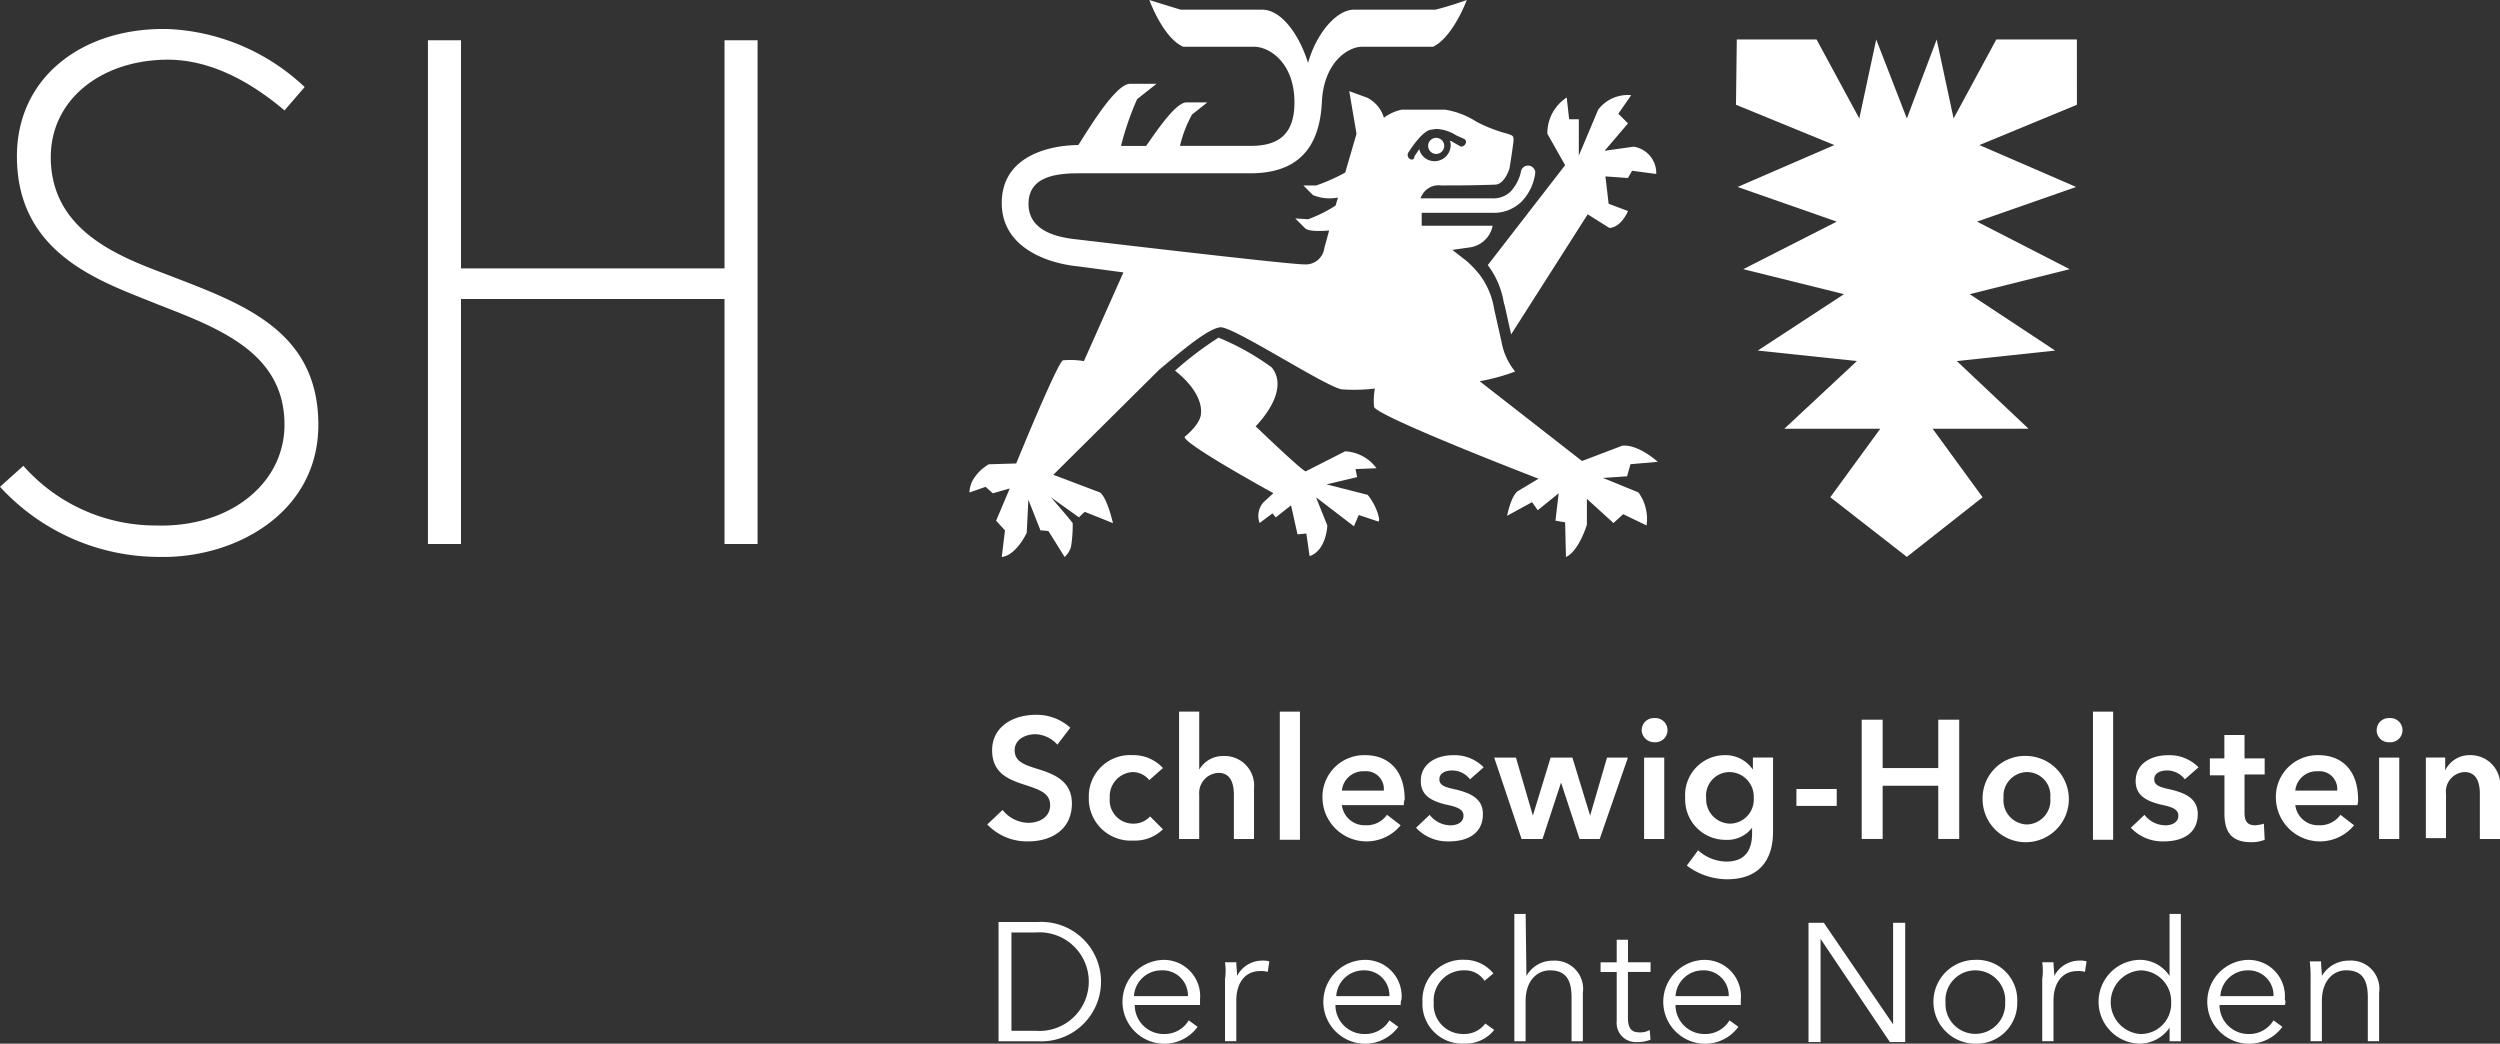 <svg xmlns="http://www.w3.org/2000/svg" viewBox="0 0 183.216 76.488">
  <rect x="0" y="0" width="183.216" height="76.488" fill="#333333" stroke="none"/>
  <defs>
    <style>
      .cls-1 {
        fill: #fff;
      }

      .cls-2 {
        fill: #fff;
      }
    </style>
  </defs>
  <g id="Gruppe_10" data-name="Gruppe 10" transform="translate(0 -0.1)">
    <g id="Gruppe_4" data-name="Gruppe 4" transform="translate(72.353 52.253)">
      <g id="Gruppe_3" data-name="Gruppe 3">
        <g id="Gruppe_2" data-name="Gruppe 2">
          <g id="Gruppe_1" data-name="Gruppe 1">
            <path id="Pfad_1" data-name="Pfad 1" class="cls-1" d="M127.639,90.985a2.287,2.287,0,0,0-1.595-.768c-.709,0-1.536.354-1.536,1.181s.709,1.063,1.654,1.358c1.122.354,2.54.827,2.54,2.54,0,1.89-1.477,2.776-3.189,2.776a4.009,4.009,0,0,1-3.012-1.24l1.122-1.063a2.466,2.466,0,0,0,1.89.945c.709,0,1.595-.354,1.595-1.3s-.945-1.181-2.008-1.536-2.244-.827-2.244-2.481c0-1.772,1.595-2.6,3.189-2.6a3.67,3.67,0,0,1,2.54.945Z" transform="translate(-122.5 -88.564)"/>
            <path id="Pfad_2" data-name="Pfad 2" class="cls-1" d="M139.53,95.631a1.57,1.57,0,0,0-1.24-.591,1.779,1.779,0,0,0-1.654,1.89,1.719,1.719,0,0,0,1.713,1.89,1.609,1.609,0,0,0,1.24-.532l.945.945a2.938,2.938,0,0,1-2.185.827,3.07,3.07,0,0,1-3.249-3.13,3.022,3.022,0,0,1,3.189-3.13,2.931,2.931,0,0,1,2.244.945Z" transform="translate(-127.658 -90.611)"/>
            <path id="Pfad_3" data-name="Pfad 3" class="cls-1" d="M151.793,94.011v3.721h-1.477V94.484c0-.709-.177-1.595-1.122-1.595a1.475,1.475,0,0,0-1.418,1.595v3.249H146.3V88.4h1.477v4.253h0a2,2,0,0,1,1.772-1A2.163,2.163,0,0,1,151.793,94.011Z" transform="translate(-132.243 -88.4)"/>
            <path id="Pfad_4" data-name="Pfad 4" class="cls-1" d="M158.8,88.4h1.477v9.391H158.8Z" transform="translate(-137.36 -88.4)"/>
            <path id="Pfad_5" data-name="Pfad 5" class="cls-1" d="M170.065,97.462h-4.548a1.68,1.68,0,0,0,1.713,1.477,1.832,1.832,0,0,0,1.595-.768l1,.768a3.232,3.232,0,0,1-5.729-1.949,3.057,3.057,0,0,1,3.13-3.189c1.654,0,2.894,1.063,2.894,3.249A.876.876,0,0,0,170.065,97.462ZM168.589,96.4a1.3,1.3,0,0,0-1.418-1.418,1.574,1.574,0,0,0-1.654,1.418Z" transform="translate(-139.529 -90.611)"/>
            <path id="Pfad_6" data-name="Pfad 6" class="cls-1" d="M179.657,95.572a1.647,1.647,0,0,0-1.3-.65c-.473,0-.945.177-.945.65s.473.591,1.3.768c.886.236,1.89.591,1.89,1.772,0,1.477-1.181,2.008-2.481,2.008a3.158,3.158,0,0,1-2.422-1l1-.945a1.953,1.953,0,0,0,1.536.768c.413,0,.945-.177.945-.709,0-.473-.473-.65-1.358-.827-.886-.236-1.772-.591-1.772-1.713,0-1.3,1.181-1.89,2.363-1.89a2.98,2.98,0,0,1,2.244.886Z" transform="translate(-144.278 -90.611)"/>
            <path id="Pfad_7" data-name="Pfad 7" class="cls-1" d="M185.4,94.1h1.595l1.24,4.253h0l1.3-4.253h1.595l1.3,4.253h0l1.24-4.253H195.2l-2.067,5.965h-1.477L190.3,95.931h0l-1.358,4.134h-1.536Z" transform="translate(-148.249 -90.733)"/>
            <path id="Pfad_8" data-name="Pfad 8" class="cls-1" d="M204.645,89.2a.888.888,0,1,1,0,1.772.922.922,0,0,1-.945-.886A.885.885,0,0,1,204.645,89.2Zm-.768,2.894h1.477V98.06h-1.477Z" transform="translate(-155.74 -88.727)"/>
            <path id="Pfad_9" data-name="Pfad 9" class="cls-1" d="M215.538,93.977v5.434c0,2.126-1.063,3.485-3.367,3.485a4.951,4.951,0,0,1-2.953-1l.827-1.122a3.173,3.173,0,0,0,2.067.827c1.418,0,1.89-.886,1.89-2.067v-.413h0a2.285,2.285,0,0,1-1.949.886A2.951,2.951,0,0,1,209.1,96.93a2.921,2.921,0,0,1,2.894-3.13,2.422,2.422,0,0,1,2.067,1.063h0v-.886Zm-4.9,2.953a1.791,1.791,0,0,0,1.713,1.89,1.768,1.768,0,0,0,1.772-1.89,1.8,1.8,0,0,0-1.772-1.89A1.725,1.725,0,0,0,210.636,96.93Z" transform="translate(-157.951 -90.611)"/>
            <path id="Pfad_10" data-name="Pfad 10" class="cls-1" d="M225.853,99.24H222.9V98h2.953Z" transform="translate(-163.6 -92.33)"/>
            <path id="Pfad_11" data-name="Pfad 11" class="cls-1" d="M231,89.4h1.536v3.544h4.075V89.4h1.536v8.741h-1.536v-3.9h-4.075v3.9H231Z" transform="translate(-166.916 -88.809)"/>
            <path id="Pfad_12" data-name="Pfad 12" class="cls-1" d="M249.249,93.9A3.161,3.161,0,1,1,246,97.03,3.1,3.1,0,0,1,249.249,93.9Zm0,5.02a1.768,1.768,0,0,0,1.713-1.949,1.719,1.719,0,0,0-1.713-1.89,1.749,1.749,0,0,0-1.713,1.89A1.768,1.768,0,0,0,249.249,98.92Z" transform="translate(-173.056 -90.651)"/>
            <path id="Pfad_13" data-name="Pfad 13" class="cls-1" d="M259.7,88.4h1.477v9.391H259.7Z" transform="translate(-178.665 -88.4)"/>
            <path id="Pfad_14" data-name="Pfad 14" class="cls-1" d="M268.357,95.572a1.647,1.647,0,0,0-1.3-.65c-.473,0-.945.177-.945.65s.473.591,1.3.768c.886.236,1.89.591,1.89,1.772,0,1.477-1.181,2.008-2.481,2.008a3.158,3.158,0,0,1-2.422-1l1-.945a1.953,1.953,0,0,0,1.536.768c.413,0,.945-.177.945-.709,0-.473-.473-.65-1.358-.827-.886-.236-1.772-.591-1.772-1.713,0-1.3,1.181-1.89,2.363-1.89a2.981,2.981,0,0,1,2.244.886Z" transform="translate(-180.589 -90.611)"/>
            <path id="Pfad_15" data-name="Pfad 15" class="cls-1" d="M274.2,94.194V93.013h1.063V91.3h1.477v1.713h1.477v1.181H276.74V96.97c0,.532.118.945.768.945a2.513,2.513,0,0,0,.65-.118l.059,1.181a2.546,2.546,0,0,1-1,.177c-1.595,0-1.949-.945-1.949-2.126V94.253H274.2Z" transform="translate(-184.6 -89.587)"/>
            <path id="Pfad_16" data-name="Pfad 16" class="cls-1" d="M288.365,97.462h-4.548a1.68,1.68,0,0,0,1.713,1.477,1.832,1.832,0,0,0,1.595-.768l1,.768a3.232,3.232,0,0,1-5.729-1.949,3.057,3.057,0,0,1,3.13-3.189c1.654,0,2.894,1.063,2.894,3.249A1.153,1.153,0,0,1,288.365,97.462ZM286.889,96.4a1.3,1.3,0,0,0-1.418-1.418,1.574,1.574,0,0,0-1.654,1.418Z" transform="translate(-187.957 -90.611)"/>
            <path id="Pfad_17" data-name="Pfad 17" class="cls-1" d="M295.845,89.2a.888.888,0,1,1,0,1.772.888.888,0,1,1,0-1.772Zm-.768,2.894h1.477V98.06h-1.477Z" transform="translate(-193.074 -88.727)"/>
            <path id="Pfad_18" data-name="Pfad 18" class="cls-1" d="M301,93.977h1.418v.945h0a1.97,1.97,0,0,1,1.831-1.122,2.168,2.168,0,0,1,2.185,2.422v3.721h-1.477V96.635c0-.709-.177-1.595-1.122-1.595a1.43,1.43,0,0,0-1.358,1.595v3.249H301Z" transform="translate(-195.571 -90.611)"/>
            <path id="Pfad_19" data-name="Pfad 19" class="cls-1" d="M123.9,114.5h2.894a4.377,4.377,0,1,1,0,8.741H123.9Zm.945,7.974h1.772a3.614,3.614,0,1,0,0-7.206h-1.772Z" transform="translate(-123.073 -99.084)"/>
            <path id="Pfad_20" data-name="Pfad 20" class="cls-1" d="M144.97,122.508h-4.784a2.117,2.117,0,0,0,2.126,2.126,2.064,2.064,0,0,0,1.831-1l.65.473a3.017,3.017,0,0,1-2.481,1.24,3.074,3.074,0,0,1-.118-6.143,2.664,2.664,0,0,1,2.776,2.894Zm-.886-.65a1.846,1.846,0,0,0-1.949-1.89,2.01,2.01,0,0,0-2.008,1.89Z" transform="translate(-129.377 -101.008)"/>
            <path id="Pfad_21" data-name="Pfad 21" class="cls-1" d="M152,119.418h.827c0,.3.059.768.059,1h0a2.069,2.069,0,0,1,1.831-1.122,1.467,1.467,0,0,1,.532.059l-.118.768a1.646,1.646,0,0,0-.591-.059c-.886,0-1.713.65-1.713,2.185v2.953H152v-4.548A4.314,4.314,0,0,0,152,119.418Z" transform="translate(-134.576 -101.049)"/>
            <path id="Pfad_22" data-name="Pfad 22" class="cls-1" d="M169.87,122.508h-4.784a2.117,2.117,0,0,0,2.126,2.126,2.064,2.064,0,0,0,1.831-1l.65.473a3.017,3.017,0,0,1-2.481,1.24,3.073,3.073,0,0,1-.059-6.143,2.664,2.664,0,0,1,2.776,2.894A1,1,0,0,0,169.87,122.508Zm-.827-.65a1.831,1.831,0,0,0-1.89-1.89,2.01,2.01,0,0,0-2.008,1.89Z" transform="translate(-139.57 -101.008)"/>
            <path id="Pfad_23" data-name="Pfad 23" class="cls-1" d="M181.048,120.736a1.691,1.691,0,0,0-1.477-.768,2.2,2.2,0,0,0-2.244,2.363,2.14,2.14,0,0,0,2.185,2.3,1.907,1.907,0,0,0,1.595-.768l.65.473a2.671,2.671,0,0,1-2.185,1,2.914,2.914,0,0,1-3.071-3.071,2.946,2.946,0,0,1,3.071-3.071,2.717,2.717,0,0,1,2.126,1Z" transform="translate(-144.606 -101.008)"/>
            <path id="Pfad_24" data-name="Pfad 24" class="cls-1" d="M188.786,118.048a2.187,2.187,0,0,1,1.949-1.122,2.071,2.071,0,0,1,2.185,2.363v3.544h-.827v-3.189c0-1.24-.354-2.008-1.595-2.008-.886,0-1.772.709-1.772,2.244v2.953H187.9V113.5h.827l.059,4.548Z" transform="translate(-149.272 -98.675)"/>
            <path id="Pfad_25" data-name="Pfad 25" class="cls-1" d="M202.2,119.063h-1.595v3.367c0,.886.354,1.063.886,1.063a1.4,1.4,0,0,0,.709-.177l.059.709a2.545,2.545,0,0,1-1,.177,1.4,1.4,0,0,1-1.477-1.536v-3.6H198.6v-.709h1.181V116.7h.827v1.654h1.654v.709Z" transform="translate(-153.652 -99.985)"/>
            <path id="Pfad_26" data-name="Pfad 26" class="cls-1" d="M212.07,122.508h-4.784a2.117,2.117,0,0,0,2.126,2.126,2.064,2.064,0,0,0,1.831-1l.65.473a3.017,3.017,0,0,1-2.481,1.24,3.074,3.074,0,0,1-.118-6.143,2.664,2.664,0,0,1,2.776,2.894Zm-.886-.65a1.831,1.831,0,0,0-1.89-1.89,2.01,2.01,0,0,0-2.008,1.89Z" transform="translate(-156.846 -101.008)"/>
            <path id="Pfad_27" data-name="Pfad 27" class="cls-1" d="M230.6,122.042h0V114.6h.886v8.741h-1.122l-5.08-7.56h0v7.56H224.4V114.6h1.122Z" transform="translate(-164.214 -99.125)"/>
            <path id="Pfad_28" data-name="Pfad 28" class="cls-1" d="M242.971,125.343a3.071,3.071,0,1,1,0-6.143,2.946,2.946,0,0,1,3.071,3.071A2.979,2.979,0,0,1,242.971,125.343Zm0-5.375a2.189,2.189,0,0,0-2.185,2.363,2.188,2.188,0,1,0,4.371,0A2.191,2.191,0,0,0,242.971,119.968Z" transform="translate(-170.559 -101.008)"/>
            <path id="Pfad_29" data-name="Pfad 29" class="cls-1" d="M253.4,119.418h.827c0,.3.059.768.059,1h0a2.069,2.069,0,0,1,1.831-1.122,1.466,1.466,0,0,1,.532.059l-.118.768a1.646,1.646,0,0,0-.591-.059c-.886,0-1.713.65-1.713,2.185v2.953H253.4v-4.548A4.313,4.313,0,0,0,253.4,119.418Z" transform="translate(-176.086 -101.049)"/>
            <path id="Pfad_30" data-name="Pfad 30" class="cls-1" d="M263.412,123.009a3.072,3.072,0,0,1,0-6.143,2.6,2.6,0,0,1,2.185,1.181h0V113.5h.827v9.332H265.6v-1h0A2.672,2.672,0,0,1,263.412,123.009Zm.059-.709a2.221,2.221,0,0,0,2.244-2.3,2.271,2.271,0,0,0-2.244-2.363,2.338,2.338,0,0,0,0,4.666Z" transform="translate(-178.951 -98.675)"/>
            <path id="Pfad_31" data-name="Pfad 31" class="cls-1" d="M279.57,122.508h-4.784a2.117,2.117,0,0,0,2.126,2.126,2.064,2.064,0,0,0,1.831-1l.65.473a3.017,3.017,0,0,1-2.481,1.24,3.074,3.074,0,0,1-.118-6.143,2.664,2.664,0,0,1,2.776,2.894A.5.5,0,0,1,279.57,122.508Zm-.827-.65a1.831,1.831,0,0,0-1.89-1.89,2.01,2.01,0,0,0-2.008,1.89Z" transform="translate(-184.477 -101.008)"/>
            <path id="Pfad_32" data-name="Pfad 32" class="cls-1" d="M287.427,119.418c0,.3.059.768.059,1h0a2.285,2.285,0,0,1,2.008-1.122,2.071,2.071,0,0,1,2.185,2.363v3.544h-.827v-3.189c0-1.24-.354-2.008-1.595-2.008-.886,0-1.772.709-1.772,2.244v2.953h-.827v-4.548a10.476,10.476,0,0,0-.059-1.3h.827Z" transform="translate(-189.676 -101.049)"/>
          </g>
        </g>
      </g>
    </g>
    <g id="Gruppe_9" data-name="Gruppe 9" transform="translate(0 0.1)">
      <g id="Gruppe_5" data-name="Gruppe 5" transform="translate(0 2.12)">
        <path id="Pfad_33" data-name="Pfad 33" class="cls-1" d="M0,37.244a15.836,15.836,0,0,0,11.695,5.139C17.188,42.5,23.33,39.193,23.33,32.7c0-6.792-5.375-8.8-10.572-10.809-3.367-1.3-9.037-3.071-9.037-8.8,0-4.312,3.839-7.206,8.741-7.147C15.3,6,18.133,7.358,20.85,9.661l1.477-1.713A15.556,15.556,0,0,0,12.4,3.7C6.2,3.518,1.24,7.121,1.24,13.028c0,7.265,6.32,9.214,10.218,10.809,4.548,1.772,9.391,3.544,9.391,8.86,0,4.312-4.016,7.56-9.45,7.383a12.929,12.929,0,0,1-9.686-4.371Z" transform="translate(0 -3.689)"/>
        <path id="Pfad_34" data-name="Pfad 34" class="cls-1" d="M74.835,42.015h2.422V5.1H74.835V21.815H55.522V5.1H53.1V42.015h2.422V24.059H74.835Z" transform="translate(-21.737 -4.267)"/>
      </g>
      <g id="Gruppe_8" data-name="Gruppe 8" transform="translate(71.054)">
        <path id="Pfad_35" data-name="Pfad 35" class="cls-2" d="M240.384,5h-5.906l-3.13,5.788L230.107,5l-2.185,5.788L225.677,5l-1.24,5.788L221.306,5h-5.847L215.4,9.784l7.206,2.953-7.088,3.071,7.265,2.54-6.851,3.485,7.383,1.831-6.32,4.134,7.265.768-5.316,4.961h7.029l-3.662,5.02,5.611,4.371,5.552-4.371-3.662-5.02h7.029l-5.257-4.961,7.206-.768-6.261-4.134,7.324-1.831-6.792-3.485,7.265-2.54-7.088-3.071,7.147-2.953Z" transform="translate(-159.23 -2.106)"/>
        <g id="Gruppe_7" data-name="Gruppe 7">
          <path id="Pfad_36" data-name="Pfad 36" class="cls-1" d="M159.916,53.517,156.9,52.75l2.244-.532-.118-.591,1.536-.059a3.023,3.023,0,0,0-2.3-1.24L155.368,51.8c-.413-.177-3.662-3.308-3.662-3.308s2.6-2.54,1.181-4.312a18.506,18.506,0,0,0-3.9-2.185,24.914,24.914,0,0,0-3.189,2.422c1.063.827,2.067,2.067,1.89,3.249-.118.768-1.181,1.595-1.181,1.595-.177.473,6.5,4.134,6.5,4.134l-.709.65a1.494,1.494,0,0,0-.3,1.536l.945-.709.236.3,1.122-.886.473,2.126.65-.059.236,1.654c1.24-.413,1.3-2.244,1.3-2.244l-.827-2.067,2.776,2.126.354-.827,1.418.473C160.92,55.526,160.566,54.285,159.916,53.517Z" transform="translate(-130.739 -17.252)"/>
          <path id="Pfad_37" data-name="Pfad 37" class="cls-1" d="M195.291,15.674l-2.126.3,1.713-2.008-.709-.709.945-1.358a2.726,2.726,0,0,0-2.422,1.063l-1.418,3.367V13.666h-.709l-.177-1.595a3.105,3.105,0,0,0-1.418,2.658l1.3,2.3-5.67,7.324h0a6.2,6.2,0,0,1,1.181,2.776l.059.177.473,2.126,5.611-8.8,1.595,1c.886-.059,1.358-1.24,1.358-1.24l-1.418-.532-.236-2.008,1.654.118.3-.532,1.772.236A1.958,1.958,0,0,0,195.291,15.674Z" transform="translate(-146.622 -4.924)"/>
          <path id="Pfad_38" data-name="Pfad 38" class="cls-1" d="M169.323,36.188l-2.6-1.063,1.772-.118c0-.059.236-.827.236-.886l2.008-.177s-1.418-1.3-2.6-1.181l-2.953,1.122-7.5-5.847a14.834,14.834,0,0,0,2.6-.709,4.733,4.733,0,0,1-1-2.185l-.532-2.363a5.728,5.728,0,0,0-1.063-2.54,8.207,8.207,0,0,0-.945-1l-1.063-.827,1.24-.177a1.984,1.984,0,0,0,1.713-1.595h-5.2v-.945h5.2a2.893,2.893,0,0,0,2.126-.827,3.691,3.691,0,0,0,1-2.126.532.532,0,0,0-1.063,0,3.193,3.193,0,0,1-.768,1.418,1.828,1.828,0,0,1-1.358.473h-5.2c0-.177,0-.059.059-.177a1.375,1.375,0,0,1,1.418-.768c1.181,0,2.422,0,3.957-.059.709,0,1.063-1.181,1.063-1.181s.3-1.831.3-2.126-.118-.3-.413-.413a10.9,10.9,0,0,1-2.3-.886,5.94,5.94,0,0,0-2.3-.886h-3.189a3.336,3.336,0,0,0-1.3.591,2.4,2.4,0,0,0-1.24-1.477l-1.3-.473.532,3.13-.827,2.835a13.215,13.215,0,0,1-2.126.945h-.945l.709.709a3.2,3.2,0,0,0,1.831.177l-.177.591a10.4,10.4,0,0,1-2.008,1l-.945-.059.709.709c.236.236,1,.236,1.772.177l-.354,1.3a1.374,1.374,0,0,1-1.477,1.181c-1.24,0-16.656-1.831-16.656-1.831-1.122-.118-3.544-.473-3.544-2.6,0-1.949,1.89-2.244,3.662-2.244h12.581c3.426,0,5.079-1.772,5.257-5.2.118-2.894,1.89-4.075,2.953-4.075h5.2C155.738,2.817,156.742.1,156.742.1s-1.122.413-2.3.709h-5.965c-1.3,0-2.776,1.772-3.367,3.9h0c-.65-2.067-1.949-3.9-3.367-3.9h-5.965c-1.181-.354-2.3-.709-2.3-.709s1,2.776,2.481,3.426h5.2c1.122,0,2.953,1.181,2.953,4.075,0,2.244-1.063,3.189-3.189,3.189h-5.2a8.9,8.9,0,0,1,.886-2.3l1.122-.886h-1.536c-.827,0-2.363,2.363-2.953,3.189H131.4a21.28,21.28,0,0,1,1.181-3.426L134,6.243h-1.949c-1.063,0-3.13,3.485-3.78,4.489-1.831,0-5.611.65-5.611,4.253,0,2.894,2.658,4.253,5.316,4.607.118,0,3.6.473,3.6.473l-2.894,6.5a5.987,5.987,0,0,0-1.536-.059c-.413.177-3.426,7.56-3.426,7.56l-2.008.059a3.236,3.236,0,0,0-1.181,1.181,2.006,2.006,0,0,0-.236.886l1.181-.413.532.473,1.24-.354-1,2.363.65.709-.236,1.949c1.063-.118,1.831-1.772,1.831-1.772l.118-2.422.886,2.244a3.977,3.977,0,0,1,.591.059l1.181,1.89a1.6,1.6,0,0,0,.473-.768,10.27,10.27,0,0,0,.118-1.713c-.354-.473-1.595-1.89-1.595-1.89l2.067,1.477c0-.059.354-.354.413-.413l2.067.827s-.413-1.831-.945-2.244l-3.426-1.3,7.737-7.678c1.89-1.595,3.6-3.012,4.489-3.13s7.737,4.371,8.919,4.548a12.711,12.711,0,0,0,2.422-.059,4.615,4.615,0,0,0-.059,1.358C150.363,30.7,162,35.184,162,35.184l-1.477.886c-.532.3-.827,1.831-.827,1.831l1.831-1,.413.591,1.536-1.24-.236,2.008.709.118.059,2.54c.945-.413,1.536-2.363,1.536-2.363V36.66l1.949,1.772.709-.65,1.713.827A3.32,3.32,0,0,0,169.323,36.188ZM152.549,11.736a.365.365,0,0,1-.118-.413c.3-.473,1.063-1.595,1.654-1.713.118,0,.3-.059.413-.059a2.918,2.918,0,0,1,1.477.473l.532.236a.261.261,0,0,1,.118.413c-.059.118-.3.236-.413.118l-.532-.3a.217.217,0,0,0-.177-.059.642.642,0,0,1,.059.3,1.185,1.185,0,0,1-1.181,1.181,1.138,1.138,0,0,1-1.122-.886l-.354.532C152.9,11.795,152.726,11.854,152.549,11.736Z" transform="translate(-120.3 -0.1)"/>
          <g id="Gruppe_6" data-name="Gruppe 6" transform="translate(33.607 10.1)">
            <circle id="Ellipse_1" data-name="Ellipse 1" class="cls-1" cx="0.591" cy="0.591" r="0.591"/>
          </g>
        </g>
      </g>
    </g>
  </g>
</svg>
